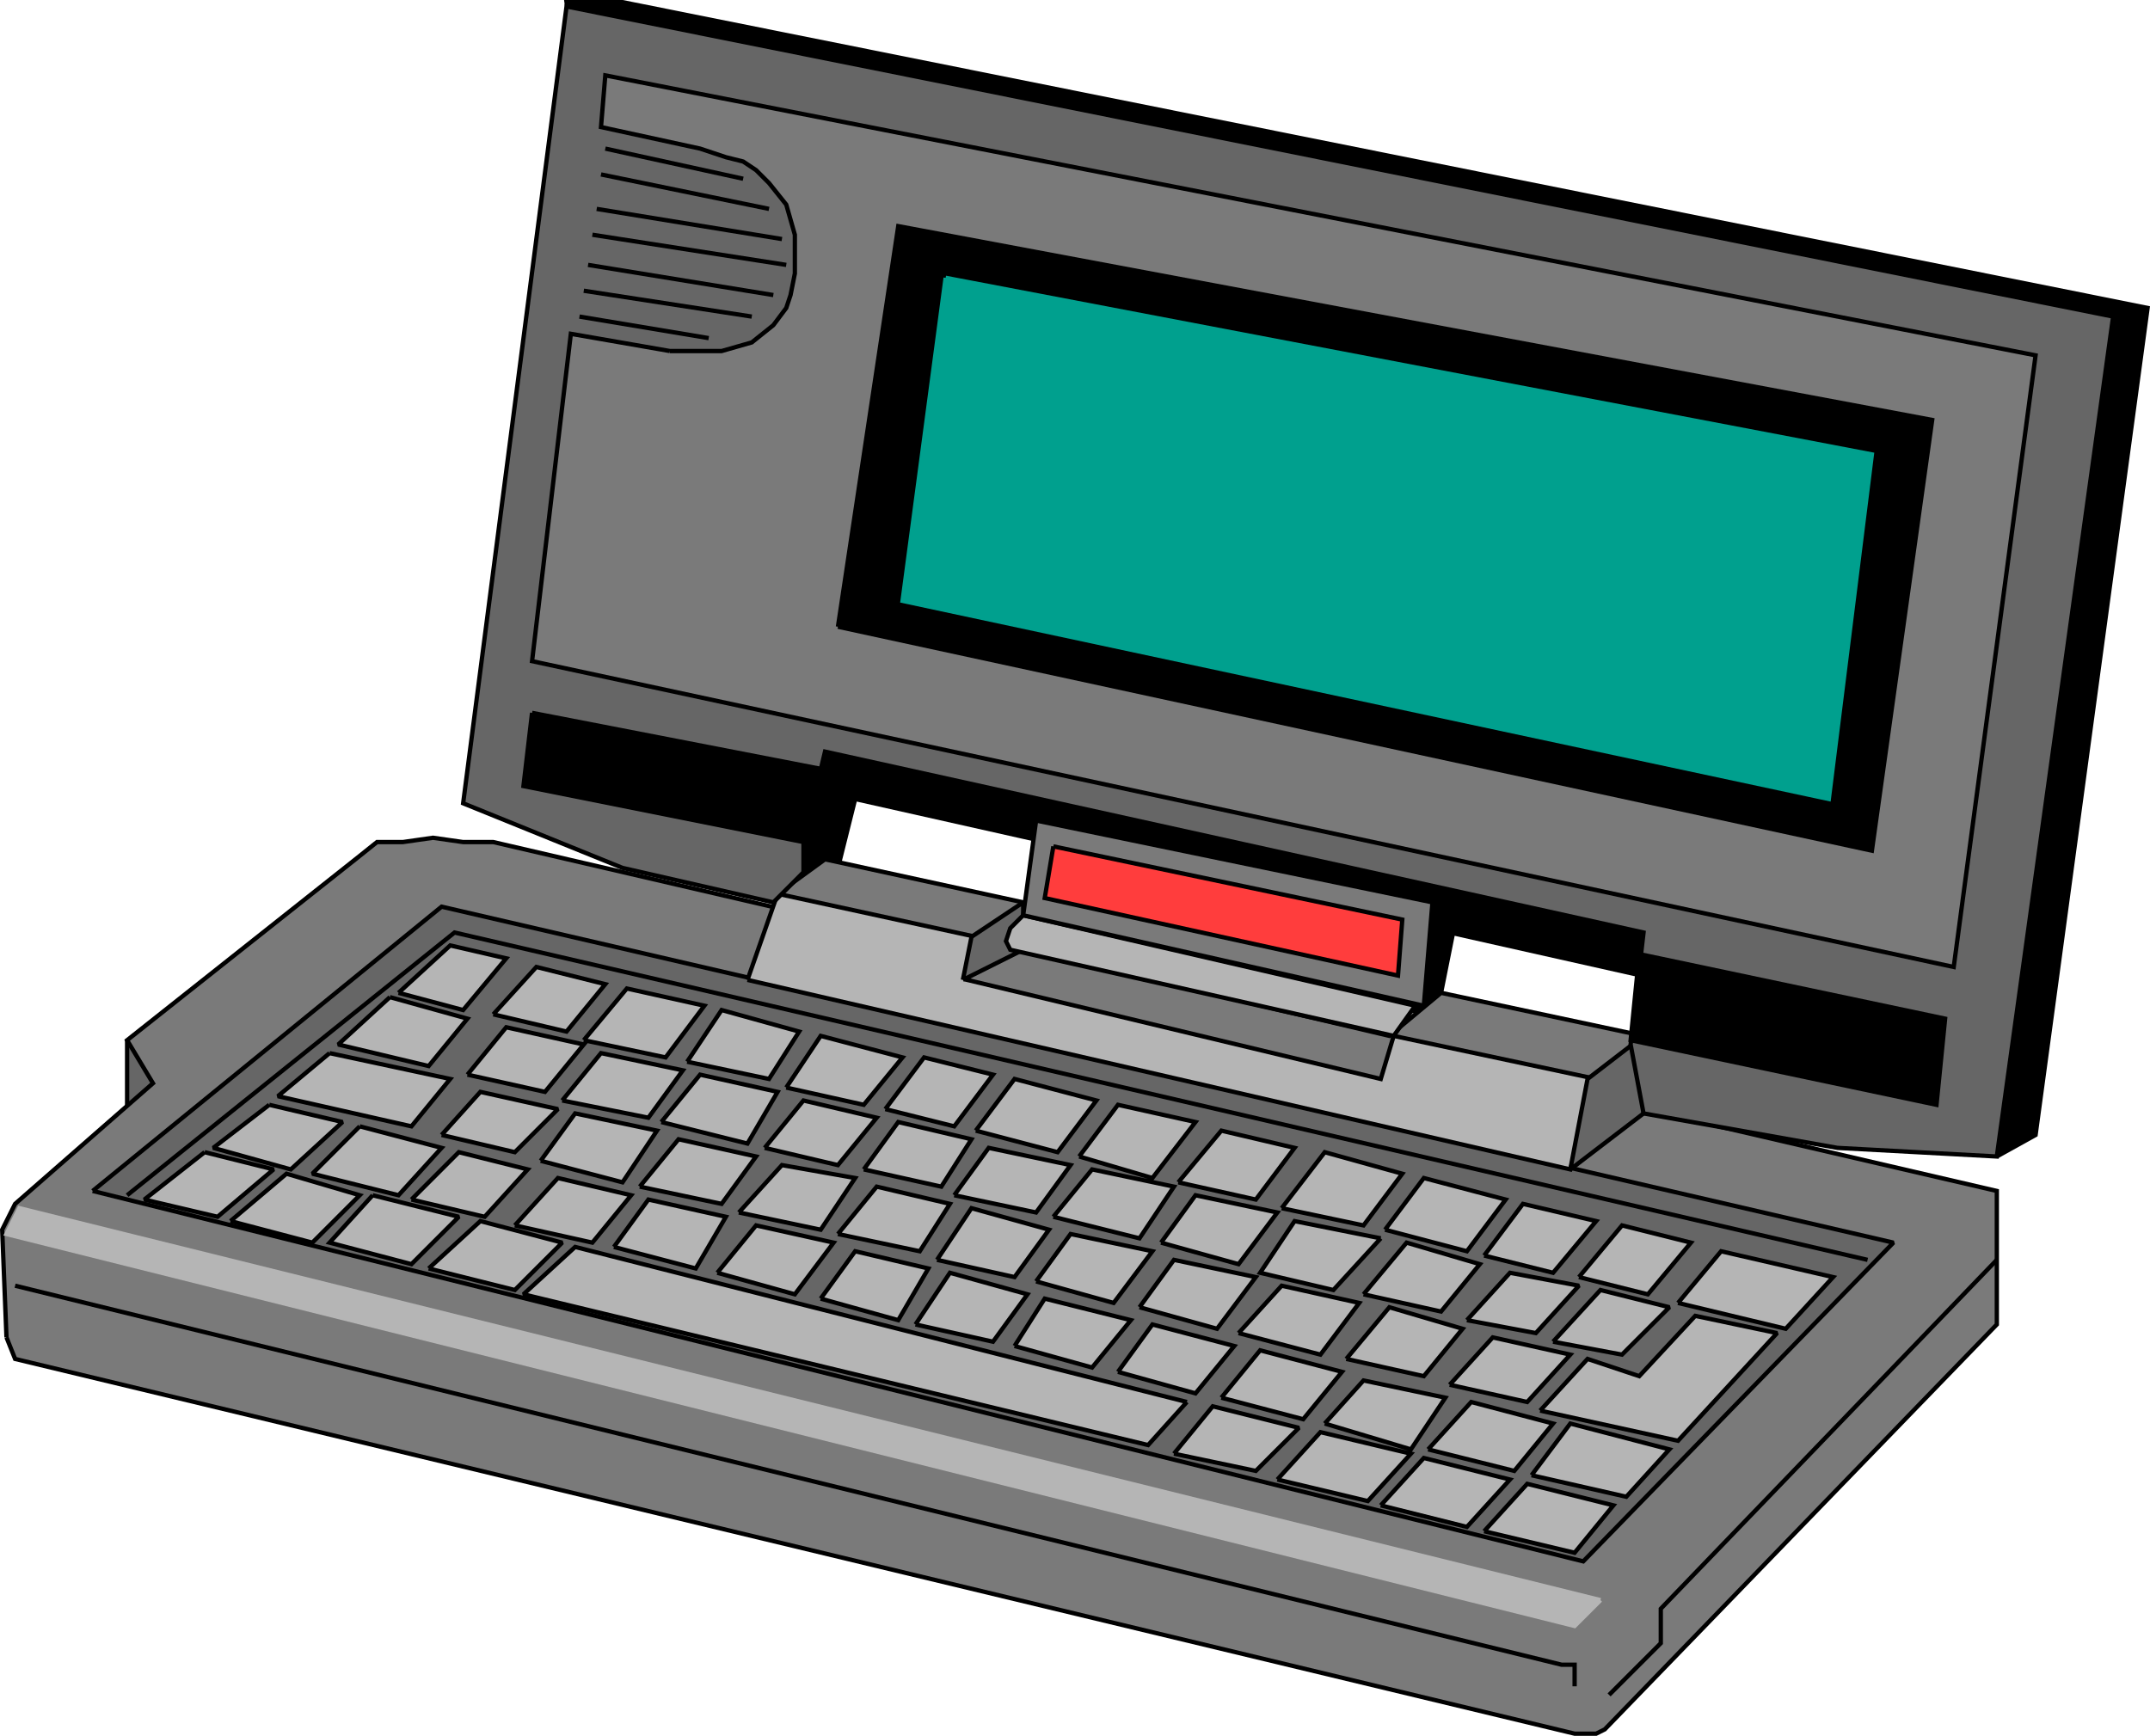 <svg xmlns="http://www.w3.org/2000/svg" width="499.063" height="403" version="1.2"><g fill="none" fill-rule="evenodd" stroke="#000" stroke-miterlimit="2" font-family="'Sans Serif'" font-size="12.5" font-weight="400"><path fill="#000" d="m463.505 268.5 9-5 26-192-354-71h-13l1 7 287 201 44 60m-269-67 4-16 187 42 1-12-196-45-11 24 5 8 10-1" vector-effect="non-scaling-stroke"/><path fill="#000" d="m332.505 209.5 5 6-4 20-7-1 6-25" vector-effect="non-scaling-stroke"/><path fill="#666" d="M29.505 241.5v19l11-7-5-9-6-3" vector-effect="non-scaling-stroke"/><path fill="#7a7a7a" d="m1.505 310.5-1-25 3-6 32-28-6-10 53-42 5-4h6l7-1 7 1h7l349 81v31l-91 94-2 1h-5l-362-87-2-5" vector-effect="non-scaling-stroke"/><path fill="#b5b5b5" stroke="#b5b5b5" d="m371.505 371.5-367-91-3 6 364 91 6-6" vector-effect="non-scaling-stroke"/><path fill="#666" d="m21.505 276.5 81-66 337 78-72 74-346-86" vector-effect="non-scaling-stroke"/><path fill="#7a7a7a" d="m180.505 207.5 11-8 46 10v11l85 20 12-10 47 10v17l-17 12-180-47-4-15" vector-effect="non-scaling-stroke"/><path fill="#b5b5b5" d="m173.505 227.5 7-20 46 10-2 10 96 23 3-10 47 10-6 21-191-44" vector-effect="non-scaling-stroke"/><path fill="#666" d="m364.505 271.5 4-21 13-10v18l-17 13m-141-44 2-10 12-8v11l-14 7" vector-effect="non-scaling-stroke"/><path fill="#b5b5b5" d="m323.505 240.5-89-20-1-2 1-3 3-3 91 21-5 7" vector-effect="non-scaling-stroke"/><path fill="#7a7a7a" d="m237.505 212.5 3-22 92 19-2 24-93-21" vector-effect="non-scaling-stroke"/><path fill="#ff3d3d" d="m244.505 196.5 81 17-1 13-82-18 2-12" vector-effect="non-scaling-stroke"/><path fill="#666" d="m179.505 209.5-35-8-37-15 24-185 359 72-27 195-37-2-45-8-3-16 3-26-190-42-5 21v7l-6 6-1 1" vector-effect="non-scaling-stroke"/><path fill="#000" d="m123.505 165.5 67 13-4 17-65-13 2-17m257 56 71 15-2 20-71-15 2-20" vector-effect="non-scaling-stroke"/><path fill="#7a7a7a" d="M155.505 81.5h12l7-2 5-4 3-4 1-3 1-5v-9l-2-7-4-5-3-3-3-2-4-1-6-2-23-5 1-12 332 65-19 142-330-71 9-76 23 4" vector-effect="non-scaling-stroke"/><path fill="#000" d="m194.505 145.5 14-93 240 45-14 100-240-52" vector-effect="non-scaling-stroke"/><path fill="#00a08e" stroke="#00a08e" d="m219.505 64.5 215 41-10 80-215-46 10-75" vector-effect="non-scaling-stroke"/><path fill="#b5b5b5" d="m92.505 230.5 12-11 13 3-10 12-15-4m-2 1 18 5-9 11-21-5 12-11m-14 13 28 6-9 11-31-7 12-10m-14 12 17 4-12 11-18-5 13-10m-15 11 16 4-13 11-17-4 14-11m6 16 13-11 17 5-11 11-19-5m30-22 19 5-10 11-20-5 11-11m3 16 20 5-11 11-19-5 10-11m13 17 12-11 19 5-11 11-20-5m176 31-142-36-12 11 145 35 9-10m-156-41 10-11 17 4-9 11-18-4m6-15 8-11 19 4-8 12-19-5m5-14 9-11 19 4-8 11-20-4m5-14 10-12 18 4-9 12-19-4m-21-6 10-11 16 4-9 11-17-4m-6 14 9-11 18 4-9 11-18-4m-6 14 9-10 18 4-10 10-17-4m-7 15 11-11 16 4-10 11-17-4m47 11 8-11 18 4-7 12-19-5m6-14 9-11 18 4-8 11-19-4m5-15 9-11 18 4-7 12-20-5m6-14 8-12 18 5-7 11-19-4m7 49 9-11 18 4-9 12-18-5m5-14 10-11 17 3-8 12-19-4m6-15 9-11 17 4-9 11-17-4m5-14 8-12 19 5-9 11-18-4m8 49 8-11 17 4-7 12-18-5m4-15 9-11 17 4-7 11-19-4m6-15 8-11 17 4-7 11-18-4m5-14 9-12 16 4-9 12-16-4m7 50 8-12 18 5-8 11-18-4m5-15 8-12 18 5-8 11-18-4m4-15 8-11 19 4-8 11-19-4m5-15 9-12 19 5-9 12-19-5m9 50 7-11 20 5-9 11-18-5m5-15 8-11 19 4-9 12-18-5m4-15 9-11 19 4-8 12-20-5m6-14 9-12 18 4-10 13-17-5m9 50 8-11 19 5-9 11-18-5m5-15 8-11 19 4-9 12-18-5m5-15 8-11 19 4-9 12-18-5m4-14 10-12 17 4-9 12-18-4m10 50 9-11 19 5-9 11-19-5m-11 13 9-11 20 5-10 10-19-4m24 6 10-11 21 5-10 11-21-5m11-13 9-10 19 4-8 12-20-6m-20-21 10-11 18 4-9 12-19-5m33-22-11 12-17-4 8-12 20 4m-23-7 10-13 18 5-9 12-19-4m15 35 10-12 17 5-9 11-18-4m4-15 10-12 17 5-9 11-18-4m5-15 9-12 19 5-9 12-19-5m-1 64 10-11 20 5-10 11-20-5m11-13 10-11 19 5-9 11-20-5m5-15 10-11 18 4-10 11-18-4m4-15 10-11 16 3-10 11-16-3m4 49 10-11 20 5-9 11-21-5m11-13 9-12 23 6-10 11-22-5m5-31 11-12 16 4-11 11-16-3" vector-effect="non-scaling-stroke"/><path fill="#b5b5b5" d="m357.505 327.5 11-12 12 4 13-14 19 4-23 25-32-7m32-25 10-12 26 6-11 12-25-6m-45-11 9-12 17 4-10 12-16-4m22 5 10-12 16 4-10 12-16-4" vector-effect="non-scaling-stroke"/><path d="m463.505 292.5-78 81v8l-12 12m-370-95 359 88h3v5m-336-114 76-61 328 76m-293-258 32 7m-33-1 39 8m-40 0 43 7m-44-1 45 7m-46 0 43 7m-44-1 39 6m-40 0 30 5" vector-effect="non-scaling-stroke"/></g></svg>
